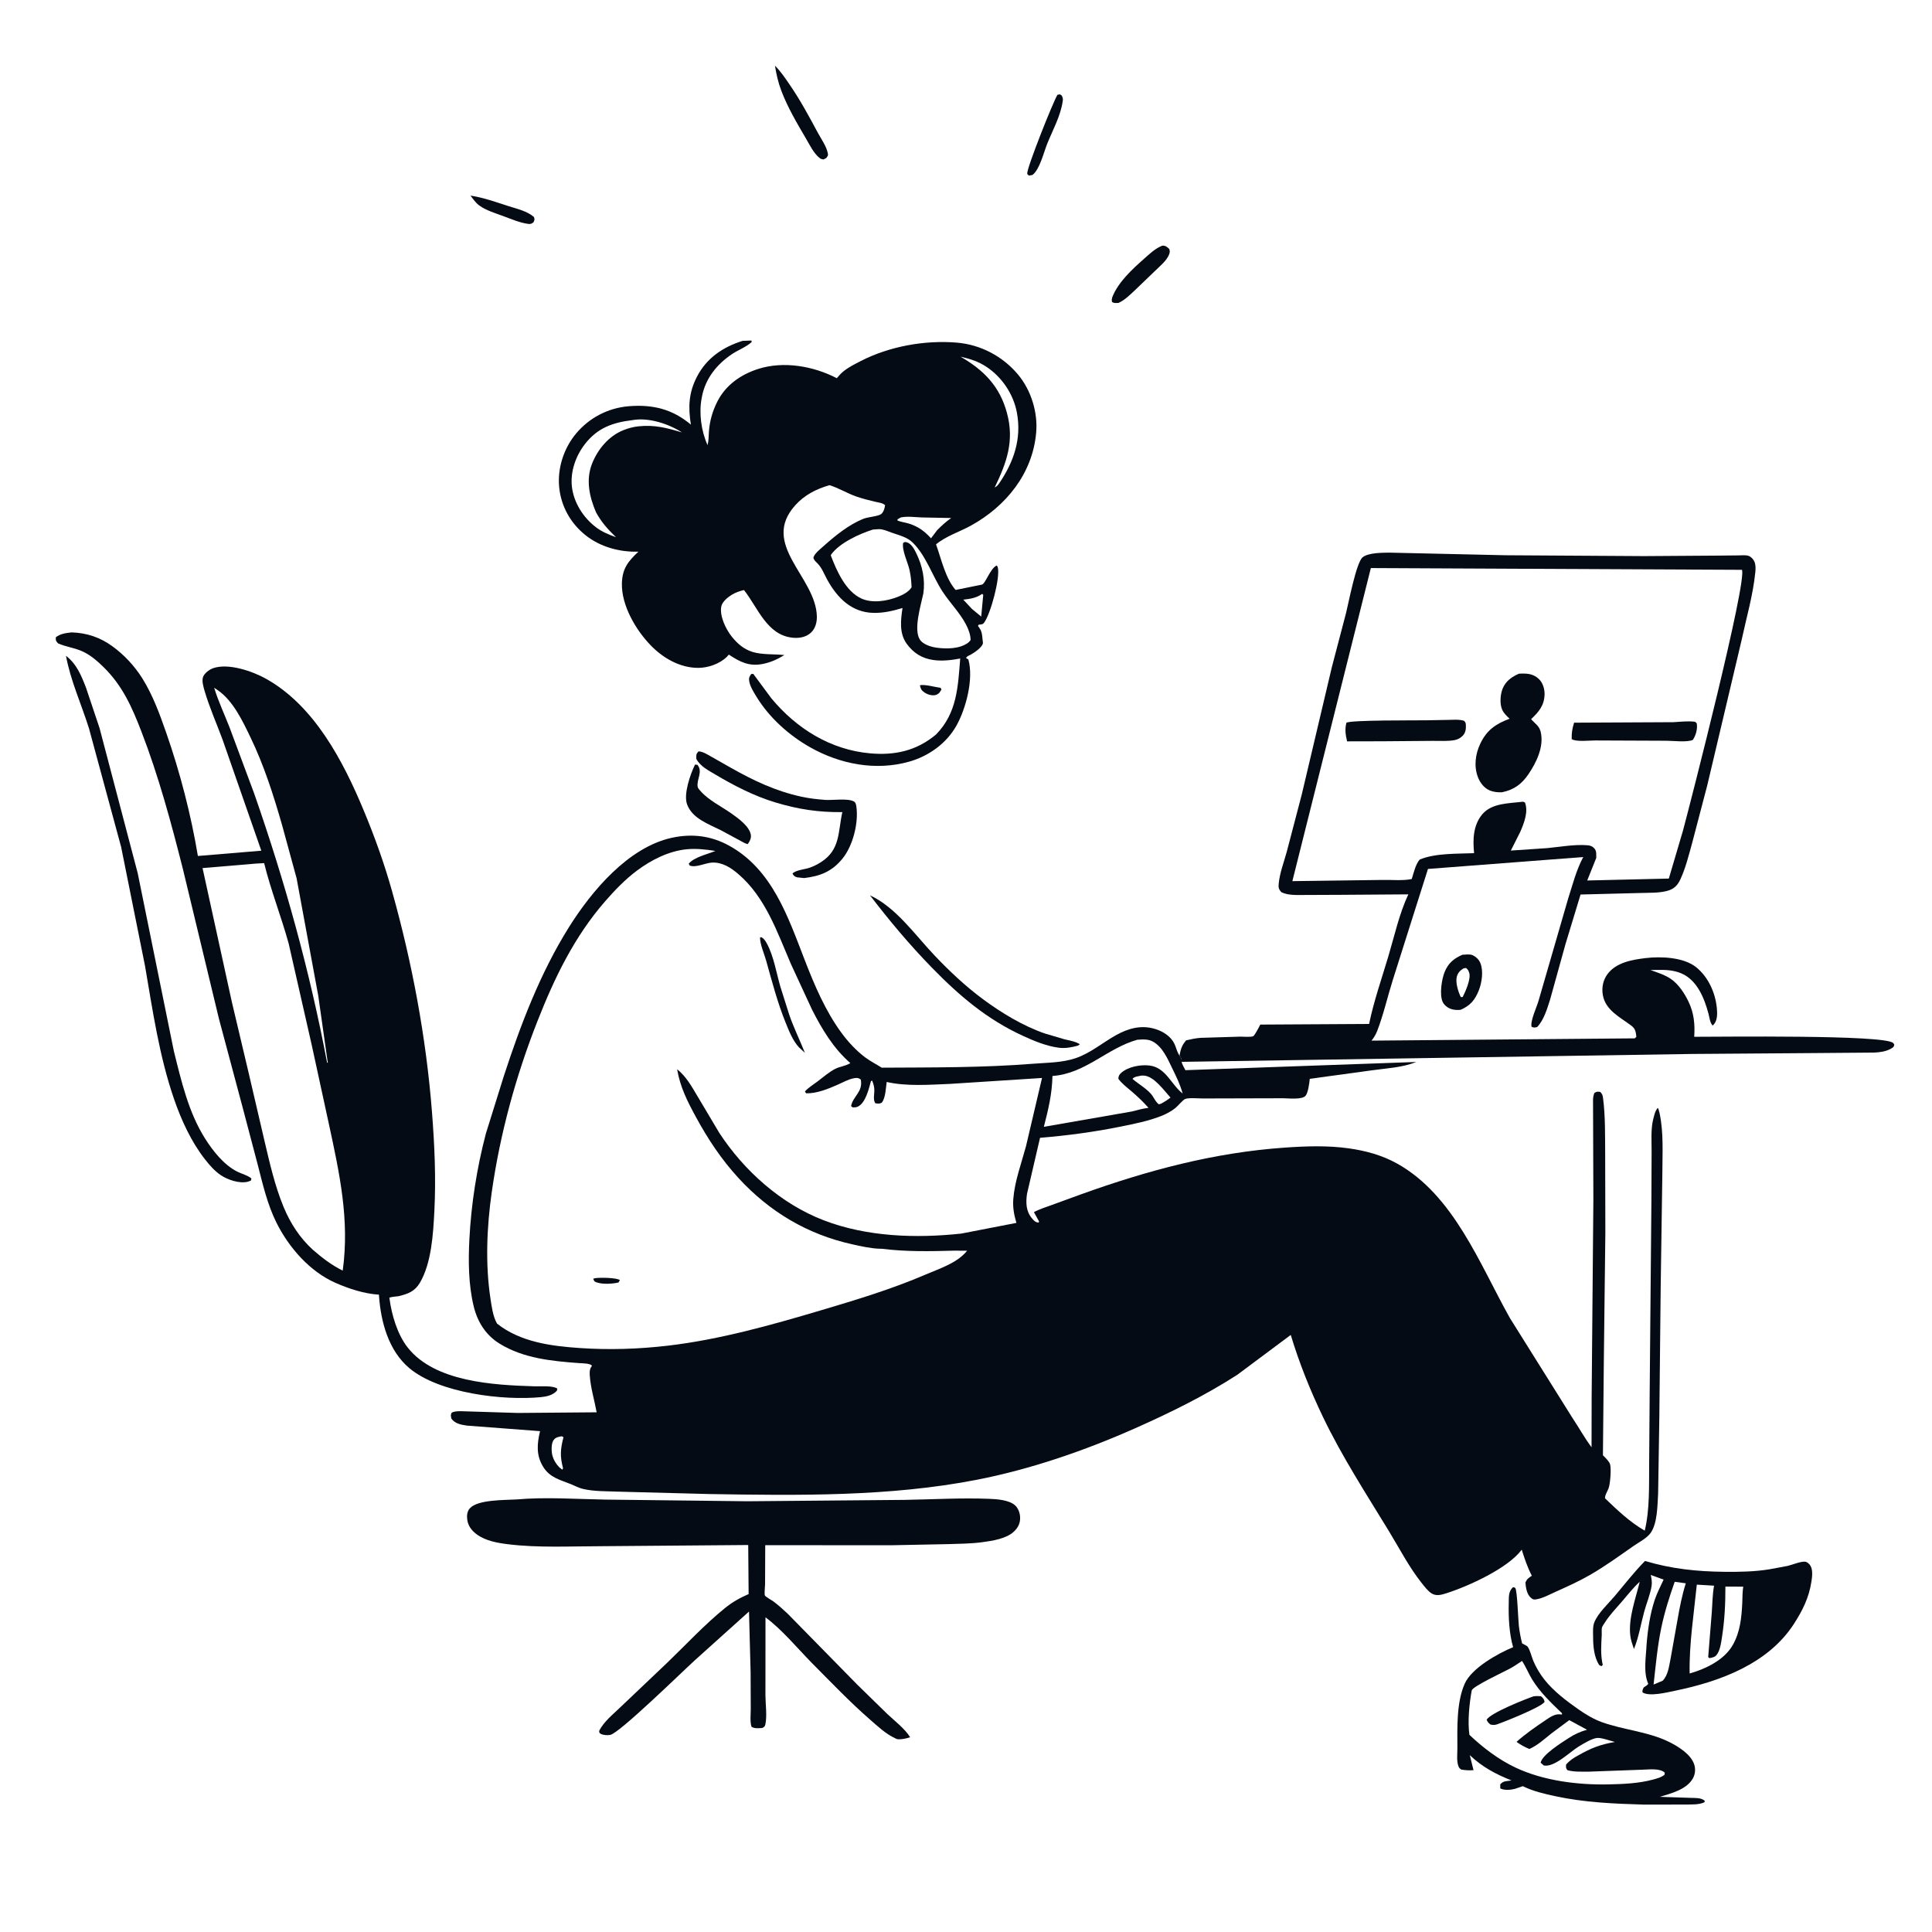 <svg width="192" height="192" viewBox="0 0 192 192" fill="none" xmlns="http://www.w3.org/2000/svg">
<rect x="0" y="0" width="192" height="192" fill="#808080" stroke="none"/>
<g clip-path="url(#clip0_275_30260)">
<path d="M177.975 81.702L178.17 81.664C178.505 81.979 178.636 82.44 178.809 82.856L179.831 85.372L180.834 87.679C181.049 88.176 181.217 88.831 181.616 89.202L181.734 89.133C181.588 88.423 181.687 87.846 181.67 87.139C181.658 86.694 181.591 86.241 181.536 85.8C181.895 85.322 182.008 84.76 182.328 84.314C182.469 84.116 182.539 84.137 182.765 84.106C182.91 84.197 183.053 84.275 183.133 84.436C183.295 84.76 183.289 85.254 183.327 85.612L183.592 87.941C183.619 88.254 183.592 88.615 183.748 88.889L184.397 89.014C184.588 89.368 184.398 89.913 184.413 90.327L184.586 92.645L184.539 98.455C184.523 99.419 184.6 100.472 184.471 101.421C184.429 101.723 184.336 102.119 184.093 102.327C183.748 102.621 182.9 102.706 182.484 102.576C182.146 102.47 182.154 101.774 182.11 101.458C181.857 99.63 181.676 97.794 181.307 95.983C180.934 94.153 180.387 92.385 179.73 90.638C178.919 90.413 177.683 90.613 176.807 90.589L177.314 92.507C177.927 94.715 178.505 96.914 178.911 99.172C179.103 100.243 179.312 101.331 179.34 102.421L179.155 102.564C178.884 102.549 178.75 102.609 178.583 102.362C178.348 102.013 178.296 101.45 178.208 101.038L177.531 97.698C177.052 95.452 176.285 93.293 175.755 91.068L175.562 90.052L175.492 89.625C175.486 89.588 175.506 89.533 175.474 89.514C175.458 89.504 175.131 89.514 175.086 89.514C174.43 89.514 173.431 89.662 172.934 89.202L172.968 89.014C173.646 88.726 174.667 88.837 175.405 88.825C174.885 87.354 174.228 85.748 173.969 84.213C174.267 83.98 174.533 83.76 174.89 83.622C175.824 83.964 177.116 87.918 177.705 88.969L178.751 88.958C177.852 86.953 177.316 84.556 177.154 82.369C177.322 82.089 177.707 81.89 177.975 81.702Z" fill="#050B14"/>
<path d="M182.536 89.766C182.781 89.725 182.667 89.703 182.877 89.832C183.422 92.372 183.489 95.222 183.524 97.829L183.411 97.735L182.152 90.235C182.253 89.98 182.319 89.941 182.536 89.766Z" fill="white"/>
<path d="M178.247 157.642L178.503 157.588L178.591 157.736C178.057 159.891 176.452 161.946 174.785 163.361L174.567 163.462C174.547 163.204 175.022 162.472 175.136 162.173C175.636 160.867 175.862 159.604 175.681 158.21C176.58 158.099 177.385 157.919 178.247 157.642Z" fill="white"/>
<path d="M0 0H192V192H0V0Z" fill="white"/>
<path d="M91.418 68.11C91.815 67.967 92.966 68.296 93.471 68.354L93.56 68.532L93.344 68.86C93.217 68.961 93.11 69.044 92.946 69.079C92.606 69.152 92.157 69.015 91.877 68.82C91.555 68.596 91.507 68.468 91.418 68.11Z" fill="#050B14"/>
<path d="M46.754 19.438C48.076 19.641 49.286 20.084 50.554 20.49C51.404 20.762 52.375 20.974 53.064 21.563C53.153 21.832 53.127 21.833 53.015 22.097C52.793 22.236 52.756 22.284 52.488 22.25C51.684 22.149 50.789 21.763 50.029 21.482C49.243 21.191 48.328 20.922 47.64 20.43C47.291 20.18 47.014 19.776 46.754 19.438Z" fill="#050B14"/>
<path d="M105.086 9.422L105.331 9.373L105.516 9.498C105.607 9.715 105.649 9.775 105.619 10.005C105.419 11.5 104.63 12.898 104.072 14.282C103.732 15.128 103.327 16.843 102.61 17.385L102.282 17.452C102.186 17.39 102.103 17.378 102.087 17.253C102.022 16.72 104.656 10.128 105.086 9.422Z" fill="#050B14"/>
<path d="M115.485 24.421L115.588 24.412C115.864 24.419 116.014 24.572 116.203 24.745C116.266 24.933 116.265 25.065 116.198 25.255C115.968 25.898 115.235 26.477 114.76 26.948L112.832 28.8C112.293 29.302 111.831 29.788 111.155 30.105C110.891 30.109 110.735 30.153 110.51 30.008C110.464 29.809 110.493 29.638 110.57 29.451C111.178 27.987 112.526 26.752 113.687 25.724C114.253 25.223 114.775 24.713 115.485 24.421Z" fill="#050B14"/>
<path d="M77.016 6.525C77.599 7.107 78.045 7.784 78.509 8.461C79.572 10.017 80.4 11.568 81.291 13.22C81.629 13.847 82.136 14.538 82.271 15.247C82.319 15.498 82.247 15.503 82.113 15.704L81.843 15.849C81.696 15.83 81.583 15.803 81.463 15.711C80.874 15.26 80.436 14.349 80.066 13.717C79.175 12.198 78.275 10.671 77.647 9.02C77.339 8.209 77.148 7.38 77.016 6.525Z" fill="#050B14"/>
<path d="M69.071 75.984L69.307 76.005C69.875 76.69 69.226 77.421 69.329 78.172C69.353 78.342 69.523 78.506 69.631 78.628C70.431 79.533 71.674 80.133 72.66 80.824C73.341 81.302 74.519 82.133 74.624 83.011C74.66 83.31 74.488 83.672 74.298 83.892L74.016 83.792L71.64 82.508C70.411 81.891 68.81 81.345 68.286 79.953C67.904 78.937 68.6 76.939 69.071 75.984Z" fill="#050B14"/>
<path d="M145.337 94.881C145.611 94.869 146.071 94.805 146.323 94.916C146.655 95.062 146.957 95.334 147.101 95.67C147.448 96.479 147.271 97.651 146.953 98.446C146.577 99.388 146.092 99.952 145.155 100.353C144.88 100.383 144.599 100.376 144.329 100.309C143.953 100.216 143.551 99.942 143.38 99.587C143.024 98.848 143.28 97.273 143.58 96.559C143.945 95.687 144.504 95.245 145.337 94.881Z" fill="#050B14"/>
<path d="M145.446 96.233L145.688 96.197C145.876 96.331 145.959 96.495 146.018 96.714C146.18 97.312 145.64 98.537 145.359 99.083L145.172 99.087C144.915 98.567 144.618 97.612 144.781 97.045C144.891 96.66 145.115 96.437 145.446 96.233Z" fill="white"/>
<path d="M86.457 88.975C89.053 90.178 90.943 92.922 92.878 94.956C94.383 96.538 95.954 98.019 97.711 99.317C99.531 100.663 101.671 101.957 103.818 102.702L105.787 103.284C106.298 103.412 106.871 103.487 107.317 103.778L107.11 103.92C106.499 104.082 105.875 104.204 105.241 104.124C104.005 103.967 102.789 103.46 101.664 102.944C98.079 101.302 95.327 98.952 92.6 96.155C90.383 93.88 88.386 91.495 86.457 88.975Z" fill="#050B14"/>
<path d="M69.413 74.672C69.845 74.679 70.317 74.991 70.686 75.196L72.655 76.313C74.924 77.593 77.077 78.615 79.645 79.175C80.419 79.344 81.235 79.438 82.025 79.494C82.747 79.544 84.3 79.302 84.878 79.663C85.044 79.767 85.078 79.972 85.105 80.156C85.336 81.779 84.766 84.034 83.741 85.308C82.7 86.603 81.521 87.073 79.911 87.261L79.217 87.188C78.983 87.124 78.857 87.026 78.759 86.812C79.051 86.477 79.972 86.393 80.389 86.256C80.807 86.119 81.213 85.919 81.583 85.682C83.53 84.437 83.268 82.687 83.711 80.706C81.363 80.738 79.325 80.427 77.072 79.75C74.985 79.122 72.979 78.098 71.11 76.984C70.401 76.561 69.603 76.171 69.2 75.422C69.2 75.036 69.145 74.967 69.413 74.672Z" fill="#050B14"/>
<path d="M6.559 65.176C7.615 65.983 8.073 67.123 8.543 68.328L9.891 72.349L13.686 86.776L17.278 104.457C18.019 107.434 18.736 110.568 20.405 113.188C21.181 114.406 22.247 115.756 23.56 116.427C24.027 116.665 24.577 116.78 24.985 117.113L24.932 117.329L24.622 117.44C23.787 117.646 22.63 117.246 21.952 116.794C21.34 116.387 20.817 115.783 20.366 115.207C19.004 113.467 18.024 111.328 17.305 109.248C15.828 104.973 15.174 100.439 14.413 95.998L12.037 84.166L8.844 72.391C8.104 70.02 6.999 67.612 6.559 65.176Z" fill="#050B14"/>
<path d="M163.482 155.127C166.109 155.915 168.638 156.176 171.369 156.204C172.863 156.22 174.366 156.194 175.844 155.955L177.655 155.618C178.109 155.51 178.972 155.147 179.405 155.201C179.619 155.228 179.819 155.436 179.926 155.614C180.157 155.997 180.1 156.639 180.034 157.062L180.009 157.218C179.772 158.784 179.118 160.086 178.263 161.404C175.69 165.366 170.899 167.112 166.48 168.021C165.687 168.185 163.909 168.636 163.23 168.187C163.217 167.945 163.242 167.906 163.358 167.689C163.534 167.584 163.668 167.498 163.804 167.343C163.296 166.214 163.576 164.711 163.631 163.483C163.742 162.012 163.986 160.335 164.464 158.938C164.693 158.271 165.031 157.619 165.328 156.98L164.053 156.519C164.126 156.874 164.192 157.231 164.137 157.593C164.007 158.436 163.629 159.33 163.402 160.158C163.06 161.408 162.87 162.673 162.378 163.879C162.233 163.441 162.063 162.977 162.013 162.515C161.824 160.779 162.546 158.879 162.954 157.197C162.318 157.767 161.759 158.496 161.2 159.143C160.611 159.825 159.955 160.501 159.477 161.267C159.396 161.397 159.256 161.584 159.205 161.725C159.148 161.883 159.189 162.276 159.18 162.456C159.127 163.496 159.047 164.439 159.28 165.468L159.139 165.586L158.916 165.464C158.411 164.646 158.324 163.628 158.321 162.689C158.32 162.221 158.267 161.668 158.441 161.23C158.806 160.309 159.816 159.388 160.458 158.629C161.449 157.458 162.402 156.216 163.482 155.127Z" fill="#050B14"/>
<path d="M166.43 157.197L167.531 157.347C167.163 158.519 166.926 159.727 166.716 160.936L166.01 164.896C165.856 165.631 165.776 166.467 165.236 167.027L164.332 167.408C164.545 165.513 164.714 163.587 165.107 161.719C165.433 160.162 165.905 158.694 166.43 157.197Z" fill="white"/>
<path d="M168.627 157.48L170.343 157.583C170.175 158.475 170.183 159.388 170.111 160.289L169.759 164.673L169.875 164.784C170.109 164.741 170.378 164.702 170.548 164.518C170.939 164.094 171.042 163.254 171.129 162.694C171.393 161.003 171.473 159.384 171.468 157.673L173.242 157.681C173.156 158.204 173.168 158.774 173.144 159.306C173.073 160.764 172.94 162.157 172.216 163.454C171.373 164.965 169.513 165.854 167.915 166.307C167.856 163.407 168.337 160.367 168.627 157.48Z" fill="white"/>
<path d="M150.356 157.734L150.455 157.744C150.505 157.764 150.563 157.784 150.594 157.828C150.785 158.103 150.879 161.055 150.942 161.578C151.011 162.163 151.121 162.752 151.267 163.322C151.387 163.393 151.737 163.545 151.811 163.64C152.049 163.949 152.217 164.673 152.377 165.054C152.657 165.718 153.042 166.361 153.489 166.927C154.404 168.083 155.709 169.064 156.907 169.903C157.614 170.398 158.397 170.861 159.211 171.153C161.371 171.927 163.752 172.076 165.832 173.092C166.749 173.54 168.042 174.327 168.372 175.359C168.513 175.798 168.472 176.304 168.25 176.711C167.637 177.837 166.094 178.218 164.961 178.567L168.027 178.67C168.483 178.686 169.068 178.643 169.424 178.969L169.381 179.109C168.858 179.369 168.039 179.322 167.462 179.333L163.41 179.341C160.422 179.252 157.482 179.135 154.549 178.501C153.513 178.277 152.421 178.024 151.461 177.568L151.338 177.508L150.542 177.778C150.131 177.885 149.465 177.938 149.093 177.727L149.092 177.328C149.4 176.962 149.755 177.013 150.216 176.943C148.638 176.308 147.307 175.609 146.064 174.424L146.438 175.917C146.012 175.954 145.642 175.925 145.221 175.859C145.055 175.73 145.019 175.731 144.937 175.52C144.742 175.014 144.834 174.281 144.833 173.736C144.828 171.723 144.733 169.213 145.555 167.336C146.24 165.773 148.863 164.316 150.37 163.696C149.979 162.313 149.902 160.735 149.938 159.304C149.953 158.704 149.894 158.171 150.356 157.734Z" fill="#050B14"/>
<path d="M151.255 165.061C151.639 165.635 151.894 166.301 152.257 166.893C153.052 168.192 154.144 169.217 155.232 170.264L155.219 170.39L154.974 170.365C154.465 170.339 154.002 170.677 153.596 170.949C152.612 171.608 151.595 172.313 150.711 173.103C151.126 173.412 151.514 173.611 151.986 173.812C152.817 173.45 153.491 172.808 154.197 172.252L155.951 170.946L157.717 171.901C157.051 172.083 156.459 172.358 155.882 172.734C155.208 173.174 153.275 174.367 153.106 175.172L153.417 175.453C154.488 175.659 156.003 174.103 156.912 173.553C157.361 173.281 158.203 172.763 158.727 172.715C159.163 172.676 160.042 173.007 160.488 173.116C159.051 173.36 158.143 173.711 156.88 174.428C156.397 174.684 155.999 174.945 155.636 175.359C155.627 175.649 155.592 175.692 155.766 175.918C156.443 176.111 157.236 176.06 157.936 176.064L163.271 175.868C163.919 175.852 164.967 175.711 165.442 176.165L165.422 176.367C165.089 176.645 164.662 176.748 164.25 176.859C162.847 177.236 161.308 177.3 159.861 177.331C156.799 177.397 153.381 176.971 150.596 175.653C148.928 174.864 147.361 173.675 146.028 172.404C145.839 171.091 146.019 169.304 146.258 167.997C146.33 167.602 149.473 166.136 150.024 165.838C150.452 165.606 150.854 165.336 151.255 165.061Z" fill="white"/>
<path d="M152.4 168.58C152.662 168.542 152.879 168.549 153.14 168.569C153.357 168.759 153.43 168.834 153.504 169.125C153.214 169.644 149.421 171.146 148.726 171.38C148.493 171.443 148.36 171.431 148.125 171.383C147.925 171.228 147.838 171.142 147.742 170.907C148.113 170.226 151.645 168.838 152.4 168.58Z" fill="#050B14"/>
<path d="M51.322 149.014C54.219 148.758 57.233 148.978 60.14 149.028L74.274 149.194L89.902 149.057C92.699 149.009 95.517 148.841 98.314 148.952C99.089 148.982 100.257 149.061 100.863 149.587C101.196 149.876 101.366 150.374 101.378 150.804C101.395 151.374 101.178 151.811 100.767 152.202C100.011 152.921 98.617 153.127 97.609 153.263C96.487 153.414 95.346 153.416 94.216 153.454L88.613 153.565L76.048 153.559L76.032 157.439C76.03 157.624 75.947 158.425 76.014 158.557C76.081 158.689 76.693 159.026 76.835 159.131C77.345 159.506 77.817 159.935 78.279 160.369L85.191 167.414L88.161 170.316C88.906 171.022 89.908 171.776 90.449 172.643C90.152 172.761 89.411 172.916 89.106 172.818L88.956 172.744C88.026 172.315 87.246 171.574 86.478 170.905C84.438 169.129 82.561 167.151 80.653 165.235C79.202 163.753 77.729 161.963 76.074 160.728L76.068 168.478C76.074 169.347 76.243 170.54 76.061 171.366C76.008 171.606 75.948 171.611 75.75 171.727C75.376 171.744 75.022 171.803 74.686 171.608C74.518 171.113 74.61 170.364 74.609 169.836L74.596 166.223L74.435 160.153L69.047 165C67.774 166.157 61.597 172.204 60.654 172.411C60.382 172.47 59.923 172.44 59.68 172.293C59.536 172.205 59.57 172.183 59.54 172.03C59.968 171.114 60.985 170.315 61.711 169.607L66.285 165.261C68.182 163.44 70.004 161.464 72.047 159.808C72.769 159.223 73.544 158.782 74.397 158.418L74.357 153.542L59.67 153.661C56.665 153.665 53.494 153.833 50.51 153.468C49.436 153.336 48.26 153.134 47.368 152.475C46.871 152.107 46.512 151.635 46.433 151.014C46.383 150.615 46.417 150.198 46.7 149.887C47.491 149.018 50.148 149.085 51.322 149.014Z" fill="#050B14"/>
<path d="M73.795 33.875L74.673 33.84L74.708 33.985C74.157 34.491 73.388 34.763 72.763 35.179C71.258 36.181 70.111 37.598 69.763 39.401L69.733 39.563C69.442 41.055 69.693 42.858 70.316 44.237C70.433 43.809 70.418 43.33 70.451 42.888C70.531 41.824 70.803 40.871 71.283 39.918C72.118 38.26 73.625 37.213 75.363 36.66C77.889 35.857 80.849 36.385 83.161 37.585C83.353 37.361 83.55 37.132 83.776 36.942C84.296 36.505 84.947 36.185 85.548 35.877C88.387 34.42 91.892 33.787 95.071 34.048C97.449 34.244 99.644 35.399 101.173 37.226C102.474 38.783 103.15 40.981 102.973 43C102.618 47.06 99.981 50.312 96.481 52.239C95.361 52.856 94.001 53.277 93.023 54.099C93.546 55.551 93.946 57.459 94.966 58.628L97.565 58.101C97.919 58.066 98.41 56.459 99.058 56.196C99.112 56.27 99.136 56.29 99.161 56.391C99.416 57.408 98.44 61.047 97.79 61.895C97.648 62.08 97.487 62.047 97.266 62.08L97.189 62.204C97.293 62.339 97.384 62.468 97.46 62.622C97.588 62.882 97.615 63.218 97.64 63.503C97.648 63.598 97.699 63.874 97.674 63.962C97.561 64.368 96.823 64.865 96.466 65.061C96.298 65.154 96.075 65.212 96.005 65.391L96.235 65.54C96.775 67.455 96.005 70.404 95.053 72.107C94.058 73.887 92.288 75.148 90.341 75.695C87.02 76.629 83.497 75.947 80.528 74.275C78.421 73.089 76.463 71.333 75.192 69.265C74.921 68.822 74.581 68.286 74.471 67.775C74.39 67.399 74.458 67.284 74.648 66.985L74.86 66.969L76.657 69.398C79.149 72.397 82.517 74.51 86.456 74.865C88.938 75.088 91.083 74.614 93.023 72.993C95.112 70.856 95.201 68.267 95.424 65.442C94.567 65.604 93.652 65.715 92.78 65.595C91.632 65.438 90.778 64.905 90.103 63.971C89.352 62.933 89.511 61.611 89.691 60.423C88.744 60.709 87.808 60.929 86.81 60.908C84.634 60.865 83.204 59.413 82.212 57.615C81.906 57.059 81.689 56.441 81.238 55.985C81.129 55.875 81.01 55.773 80.927 55.641C80.865 55.543 80.811 55.478 80.853 55.36C80.987 54.98 81.477 54.602 81.772 54.337C82.948 53.279 84.332 52.143 85.817 51.552C86.252 51.379 87.251 51.314 87.554 51.096C87.81 50.911 87.922 50.496 87.958 50.204C87.718 49.98 87.359 49.952 87.048 49.88C86.383 49.726 85.719 49.559 85.075 49.334C84.175 49.019 83.334 48.49 82.431 48.216C81.13 48.593 79.96 49.184 79.041 50.202C75.507 54.119 81.081 57.31 81.179 61.253C81.193 61.834 81.034 62.458 80.597 62.867C80.107 63.324 79.44 63.437 78.798 63.378C76.206 63.14 75.298 60.343 73.934 58.639C73.501 58.741 73.105 58.877 72.721 59.11C72.323 59.352 71.757 59.813 71.674 60.303C71.516 61.244 72.125 62.506 72.702 63.24C73.259 63.949 73.918 64.522 74.796 64.792C75.738 65.081 76.957 64.989 77.95 65.099C77.259 65.518 76.635 65.811 75.84 65.975C74.459 66.259 73.559 65.794 72.429 65.053L72.234 65.276C71.511 65.977 70.368 66.375 69.376 66.373C67.567 66.368 65.907 65.41 64.675 64.142C63.189 62.613 61.75 60.167 61.804 57.977C61.84 56.506 62.416 55.788 63.445 54.824C61.577 54.879 59.657 54.361 58.182 53.183C56.7 51.999 55.757 50.313 55.571 48.422C55.383 46.518 56.039 44.52 57.27 43.061C58.585 41.503 60.449 40.536 62.485 40.37C64.853 40.177 66.829 40.653 68.659 42.2C68.382 40.459 68.438 39.028 69.264 37.434C70.225 35.579 71.847 34.485 73.795 33.875Z" fill="#050B14"/>
<path d="M97.607 59.016L97.713 59.121L97.511 61.274L96.591 60.516L95.731 59.594C96.377 59.518 96.962 59.443 97.516 59.078L97.607 59.016Z" fill="white"/>
<path d="M89.517 51.423C90.172 51.285 90.915 51.397 91.582 51.422L94.531 51.481C94.011 51.84 93.58 52.239 93.134 52.686L92.523 53.496C91.882 52.792 91.244 52.318 90.327 52.035C89.955 51.92 89.569 51.876 89.202 51.737L89.191 51.611L89.517 51.423Z" fill="white"/>
<path d="M95.457 35.445C96.422 35.666 97.244 35.925 98.073 36.483C99.599 37.509 100.727 39.201 101.061 41.019C101.538 43.62 100.749 45.89 99.306 48.023C99.16 48.209 99.072 48.342 98.852 48.444C100.058 45.947 100.821 43.804 100.067 41.03C99.347 38.38 97.777 36.79 95.457 35.445Z" fill="white"/>
<path d="M62.842 41.753C64.451 41.458 66.444 42.119 67.777 42.974C66.26 42.523 65.081 42.203 63.469 42.365C62.935 42.419 62.42 42.559 61.922 42.761C60.494 43.341 59.419 44.636 58.853 46.039C58.197 47.665 58.567 49.36 59.232 50.912C59.777 51.914 60.404 52.596 61.215 53.387C60.502 53.131 59.833 52.857 59.222 52.394C57.973 51.446 57.023 49.959 56.838 48.389C56.66 46.875 57.216 45.3 58.143 44.114C59.387 42.522 60.893 41.988 62.842 41.753Z" fill="white"/>
<path d="M86.756 52.625L87.347 52.586C87.772 52.583 88.207 52.789 88.604 52.931C89.334 53.19 90.156 53.374 90.72 53.935C92.043 55.248 92.659 57.243 93.672 58.794C94.391 59.897 95.377 60.879 95.99 62.043C96.238 62.515 96.455 63.074 96.456 63.611C96.372 63.713 96.293 63.815 96.184 63.892C95.356 64.488 94.086 64.499 93.113 64.371C92.561 64.298 91.758 64.068 91.427 63.578C90.749 62.576 91.527 60.113 91.762 58.974C91.96 57.586 91.668 56.232 91.055 54.975C90.856 54.565 90.571 54.02 90.1 53.889C89.909 53.835 89.914 53.873 89.751 53.955C89.62 54.697 90.201 55.84 90.376 56.6C90.513 57.192 90.568 57.761 90.591 58.367C90.303 58.828 89.721 59.118 89.227 59.313C88.144 59.74 86.677 59.977 85.59 59.474C84.027 58.751 83.134 56.697 82.562 55.191L82.617 55.082C83.49 53.92 85.41 53.053 86.756 52.625Z" fill="white"/>
<path d="M7.118 62.846C8.626 62.897 9.929 63.329 11.153 64.214C12.326 65.063 13.364 66.172 14.134 67.399C15.189 69.08 15.877 70.981 16.528 72.846C17.895 76.761 18.983 80.972 19.666 85.066L25.969 84.541L22.118 73.502C21.521 71.887 20.812 70.303 20.329 68.648C20.216 68.262 20.036 67.664 20.18 67.273C20.319 66.893 20.823 66.526 21.191 66.4C22.71 65.88 25.098 66.706 26.433 67.452C31.244 70.141 34.108 75.643 36.148 80.545C37.235 83.157 38.186 85.803 38.952 88.528C40.952 95.647 42.346 103.08 42.925 110.453C43.186 113.774 43.336 117.06 43.165 120.392C43.051 122.61 42.882 125.519 41.73 127.477C41.215 128.353 40.539 128.585 39.608 128.815C39.301 128.849 38.993 128.871 38.695 128.955L38.709 129.064C38.931 130.695 39.492 132.625 40.533 133.937C43.235 137.342 49.059 137.644 53.072 137.769C53.646 137.787 54.967 137.675 55.388 138.002L55.342 138.209C54.941 138.651 54.347 138.788 53.766 138.845C50.014 139.212 43.645 138.459 40.673 135.96C38.617 134.229 37.849 131.383 37.666 128.789L37.658 128.661C36.212 128.577 34.673 128.074 33.353 127.495C30.783 126.366 28.705 123.981 27.471 121.502C26.569 119.69 26.11 117.681 25.608 115.73L24.13 110.12L21.757 101.239L18.195 86.439C17.024 81.805 15.77 77.144 14.045 72.68C13.11 70.259 12.165 68.127 10.283 66.288C9.679 65.699 9.022 65.126 8.253 64.761C7.456 64.382 6.57 64.293 5.766 63.938C5.54 63.665 5.533 63.682 5.548 63.33C6.014 62.967 6.552 62.912 7.118 62.846Z" fill="#050B14"/>
<path d="M21.281 68.348L21.683 68.62C23.183 69.677 24.112 71.659 24.887 73.265C26.24 76.072 27.169 78.989 28.027 81.973L29.474 87.274L31.631 98.974L32.548 105.432L32.582 105.611L32.506 105.606C30.782 96.484 28.325 87.638 25.266 78.875L22.799 72.251C22.287 70.95 21.695 69.685 21.281 68.348Z" fill="white"/>
<path d="M25.457 85.82L26.249 85.777C26.913 88.469 27.95 91.091 28.688 93.77L30.974 103.83L32.682 111.693C33.743 116.602 34.755 121.225 34.059 126.273C32.943 125.722 32.019 125.006 31.082 124.194C29.795 123.024 28.84 121.543 28.18 119.94C27.306 117.82 26.803 115.578 26.278 113.352L24.699 106.575L23.047 99.598L20.129 86.269L25.457 85.82Z" fill="white"/>
<path d="M117.219 104.913C117.279 104.58 117.343 104.257 117.493 103.949C117.592 103.747 117.732 103.567 117.87 103.39C118.348 103.277 118.818 103.175 119.309 103.14L123.265 103.02C123.507 103.018 124.37 103.092 124.557 102.966C124.677 102.885 124.944 102.382 125.031 102.234L125.245 101.822L136.059 101.76C136.527 99.494 137.308 97.266 137.969 95.05C138.571 93.028 139.061 90.788 139.958 88.88L133.264 88.927L129.67 88.942C128.912 88.939 128.024 89.005 127.331 88.661C127.076 88.359 127.037 88.209 127.076 87.815C127.18 86.747 127.591 85.687 127.875 84.656L129.367 78.959L132.361 66.286L133.765 60.937C134.011 59.966 134.78 55.899 135.413 55.386C135.995 54.914 137.362 54.933 138.079 54.92L149.588 55.18L163.394 55.265L170.889 55.214L172.763 55.194C173.061 55.192 173.485 55.146 173.764 55.239C174.009 55.32 174.236 55.562 174.343 55.797C174.491 56.125 174.477 56.511 174.442 56.86C174.218 59.13 173.544 61.439 173.064 63.673L169.665 78.05L168.157 83.806C167.824 84.998 167.515 86.264 166.995 87.387C166.757 87.898 166.451 88.264 165.908 88.464C165.054 88.778 163.838 88.711 162.926 88.747L157.075 88.896L155.576 93.827L154.043 99.348C153.753 100.259 153.43 101.361 152.764 102.066C152.486 102.127 152.46 102.148 152.202 102.035C152.074 101.419 152.727 100.077 152.903 99.44L155.836 89.319C156.292 87.905 156.638 86.491 157.341 85.172L141.91 86.355L138.429 97.344C137.894 99.032 137.503 100.793 136.867 102.446C136.727 102.809 136.542 103.113 136.303 103.417L162.468 103.19L162.621 103.031C162.557 102.524 162.531 102.239 162.111 101.922C161.011 101.093 159.53 100.388 159.283 98.86C159.165 98.127 159.309 97.4 159.755 96.801C160.614 95.649 162.183 95.378 163.527 95.215C165.054 95.03 167.323 95.121 168.568 96.125C169.766 97.091 170.471 98.659 170.617 100.172C170.668 100.706 170.695 101.41 170.297 101.827L170.202 101.917C169.932 101.654 169.884 101.098 169.783 100.725C169.369 99.184 168.649 97.374 167.061 96.721C166.308 96.412 165.564 96.377 164.766 96.387L164.015 96.401C164.682 96.637 165.446 96.873 166.035 97.274C166.819 97.81 167.406 98.713 167.81 99.559C168.355 100.703 168.448 101.788 168.37 103.035C170.991 103.04 187.161 102.818 188.124 103.64C188.198 103.704 188.214 103.749 188.255 103.828C188.19 104.081 188.145 104.084 187.917 104.216C187.427 104.499 186.805 104.583 186.247 104.605L179.734 104.657L168.159 104.741L117.439 105.525C117.421 105.204 117.409 105.172 117.219 104.913Z" fill="#050B14"/>
<path d="M136.234 56.453L173.113 56.628C173.638 57.787 168.015 79.713 167.249 82.558L165.846 87.311L157.736 87.502L158.635 85.257L158.633 84.885C158.623 84.613 158.582 84.429 158.373 84.241C158.193 84.078 158.007 84.022 157.77 84.002C156.502 83.893 155.045 84.162 153.771 84.284L150.145 84.528L151.077 82.681C151.451 81.823 151.91 80.661 151.546 79.746L151.359 79.671C149.983 79.849 148.254 79.786 147.298 80.935C146.391 82.025 146.36 83.454 146.493 84.787C144.814 84.856 142.659 84.773 141.105 85.414C140.692 85.824 140.474 86.809 140.298 87.356C139.434 87.545 138.289 87.425 137.393 87.447L128.434 87.567L136.234 56.453Z" fill="white"/>
<path d="M166.29 71.77C166.987 71.73 167.73 71.64 168.422 71.724C168.541 71.806 168.612 71.806 168.632 71.961C168.701 72.485 168.523 73.093 168.235 73.527C167.677 73.792 166.279 73.617 165.623 73.615L158.549 73.586C157.983 73.583 156.623 73.744 156.195 73.452C156.173 72.847 156.25 72.396 156.431 71.819L166.29 71.77Z" fill="#050B14"/>
<path d="M141.736 71.582L143.923 71.542C144.448 71.535 144.995 71.476 145.501 71.632C145.651 71.814 145.663 71.829 145.677 72.068C145.698 72.446 145.641 72.832 145.367 73.115C145.165 73.323 144.885 73.483 144.601 73.542C143.922 73.685 143.096 73.616 142.393 73.627L137.415 73.667L133.872 73.675C133.717 73.017 133.638 72.491 133.802 71.827C134.221 71.545 140.641 71.601 141.736 71.582Z" fill="#050B14"/>
<path d="M150.955 66.95C151.704 66.915 152.329 66.921 152.919 67.466C153.318 67.835 153.509 68.46 153.498 68.993C153.475 70.108 152.924 70.749 152.161 71.467C152.551 71.925 152.974 72.123 153.118 72.755C153.448 74.207 152.693 75.763 151.897 76.936C151.223 77.928 150.458 78.489 149.273 78.733C148.893 78.757 148.45 78.712 148.094 78.573C147.518 78.349 147.102 77.816 146.882 77.254C146.46 76.175 146.615 74.956 147.099 73.927C147.743 72.555 148.653 71.933 150.02 71.427C149.726 71.144 149.426 70.871 149.267 70.486C149.026 69.904 149.102 68.968 149.344 68.399C149.654 67.672 150.256 67.251 150.955 66.95Z" fill="#050B14"/>
<path d="M117.441 105.523C117.418 105.681 117.722 106.185 117.804 106.353L140.763 105.537C139.312 106.112 137.801 106.155 136.275 106.376L130.164 107.212C130.122 107.628 130.007 108.571 129.753 108.889C129.421 109.305 128.062 109.15 127.527 109.143L119.573 109.164C119.134 109.171 118.195 109.071 117.8 109.208C117.566 109.288 117.062 109.911 116.816 110.108C116.391 110.448 115.871 110.726 115.364 110.922C114.1 111.412 112.743 111.682 111.419 111.951C108.741 112.496 106.078 112.849 103.357 113.075L102.062 118.647C101.938 119.513 101.955 120.367 102.555 121.076C102.765 121.324 102.899 121.477 103.219 121.498L103.26 121.387L102.75 120.461C103.308 120.154 103.919 119.977 104.513 119.755L107.416 118.696C114.065 116.306 120.65 114.535 127.721 114.045C129.805 113.901 131.959 113.828 134.034 114.121C135.717 114.358 137.354 114.801 138.846 115.634C144.484 118.78 147.052 125.644 150.058 130.996L156.268 140.912C156.914 141.87 157.47 142.904 158.166 143.826L158.176 138.849L158.347 119.269L158.314 109.273C158.324 109.021 158.357 108.839 158.454 108.608C158.717 108.472 158.738 108.474 159.033 108.514C159.245 108.743 159.27 108.837 159.311 109.15C159.542 110.909 159.504 112.812 159.52 114.586L159.538 122.505L159.387 135.28L159.297 144.627C159.514 144.83 159.936 145.247 160.011 145.528C160.135 145.988 160.026 147.437 159.865 147.889C159.76 148.185 159.476 148.604 159.505 148.901C160.747 150.091 161.955 151.249 163.452 152.115C163.958 150.023 163.871 147.645 163.891 145.502L163.943 138.407L164.114 119.38L164.135 114.454C164.14 113.42 164.043 112.232 164.294 111.226L164.341 111.045C164.43 110.694 164.497 110.422 164.715 110.129L164.8 110.155L164.926 110.623C165.347 112.562 165.204 114.712 165.202 116.687L165.037 127.945L164.903 140.796L164.782 148.452C164.709 149.591 164.725 151.363 164.042 152.336C163.672 152.864 162.854 153.278 162.326 153.646C160.914 154.633 159.515 155.647 158.022 156.511C156.915 157.15 155.767 157.664 154.603 158.188C153.998 158.46 153.296 158.849 152.642 158.945C152.402 158.98 152.34 158.951 152.151 158.796C151.731 158.452 151.633 157.771 151.594 157.264C151.762 156.89 151.905 156.828 152.231 156.593C151.795 155.755 151.511 154.905 151.228 154.005C149.861 155.852 145.941 157.635 143.734 158.338C143.251 158.492 142.749 158.64 142.286 158.36C141.909 158.133 141.533 157.632 141.259 157.286C140.005 155.7 139.052 153.84 138 152.116C135.74 148.411 133.353 144.732 131.475 140.815C130.209 138.174 129.12 135.471 128.274 132.664L122.968 136.621C119.754 138.689 116.307 140.389 112.818 141.937C107.818 144.155 102.454 146.009 97.082 147.057C88.431 148.746 79.259 148.623 70.475 148.476L61.524 148.241C60.354 148.188 59.041 148.236 57.907 147.961C57.505 147.864 57.164 147.668 56.785 147.514C55.689 147.068 54.648 146.861 53.978 145.768C53.268 144.611 53.37 143.488 53.668 142.226L46.396 141.675C45.805 141.585 45.232 141.488 44.86 140.986C44.814 140.721 44.76 140.633 44.887 140.389C45.202 140.238 45.47 140.247 45.813 140.243L51.446 140.418L59.294 140.353C59.076 139.151 58.687 137.897 58.611 136.686C58.594 136.409 58.584 136.114 58.737 135.871L58.828 135.738C58.711 135.477 57.84 135.485 57.547 135.464C54.842 135.266 52.039 134.996 49.667 133.543C48.269 132.687 47.441 131.357 47.067 129.788C46.557 127.652 46.535 125.371 46.645 123.186C46.822 119.673 47.39 116.064 48.284 112.66L50.065 106.954C51.733 101.842 53.682 96.701 56.551 92.127C58.803 88.538 62.436 84.21 66.751 83.261C68.754 82.821 70.655 83.049 72.449 84.035C76.755 86.403 78.319 91.14 79.984 95.436C80.942 97.91 82.034 100.478 83.612 102.625C84.284 103.541 85.099 104.428 86.014 105.105C86.516 105.475 87.097 105.771 87.626 106.105C92.663 106.076 97.66 106.112 102.688 105.712C104.088 105.601 105.56 105.615 106.902 105.158C108.371 104.658 109.552 103.631 110.891 102.883C112.125 102.193 113.42 101.83 114.818 102.264C115.586 102.502 116.356 102.987 116.713 103.733C116.876 104.071 116.945 104.444 117.135 104.771L117.22 104.912C117.41 105.171 117.422 105.203 117.441 105.523Z" fill="#050B14"/>
<path d="M55.826 142.734L55.998 142.828C55.689 144.023 55.638 144.711 55.957 145.922L55.876 146.054L55.589 145.828C55.267 145.498 55.031 145.122 54.904 144.676C54.793 144.283 54.766 143.502 54.989 143.154C55.201 142.826 55.477 142.803 55.826 142.734Z" fill="white"/>
<path d="M87.637 124.102C87.721 124.042 87.796 123.963 87.891 123.921C88.128 123.817 89.048 123.922 89.342 123.923L93.097 123.973C93.827 123.984 94.61 123.937 95.329 124.063L95.408 124.078C95.291 124.243 95.011 124.225 94.816 124.288C92.429 124.358 90.011 124.4 87.637 124.102Z" fill="#050B14"/>
<path d="M113.441 106.891L113.672 106.891C114.689 106.952 115.669 108.364 116.321 109.076C116.012 109.32 115.708 109.512 115.359 109.695L115.154 109.742C114.892 109.531 114.729 109.22 114.551 108.938C114.141 108.289 113.143 107.74 112.547 107.219C112.7 106.985 113.162 106.955 113.441 106.891Z" fill="white"/>
<path d="M113.028 103.329C113.554 103.292 114.101 103.248 114.579 103.516C115.553 104.061 116.032 105.219 116.499 106.177C116.908 107.017 117.284 107.767 117.53 108.675C116.389 107.788 115.87 106.093 114.242 105.89C113.355 105.78 112.101 106.007 111.421 106.622C111.217 106.807 111.158 106.936 111.139 107.203C111.483 107.69 111.994 108.062 112.445 108.45C113.052 108.972 113.609 109.494 114.137 110.096C113.571 110.163 113.02 110.322 112.468 110.461L103.738 111.982C104.183 110.233 104.549 108.754 104.593 106.929C107.863 106.707 110.023 104.162 113.028 103.329Z" fill="white"/>
<path d="M94.817 124.288L96.114 124.296C95.122 125.519 93.43 126.044 92.016 126.651C88.611 128.113 85.136 129.163 81.592 130.215C76.647 131.684 71.519 133.128 66.385 133.73C63.491 134.069 60.535 134.166 57.628 133.967C54.767 133.771 51.725 133.379 49.399 131.544C48.988 130.836 48.867 129.868 48.743 129.063C48.217 125.613 48.38 121.901 48.873 118.449C49.701 112.645 51.261 106.949 53.406 101.494C55.105 97.173 57.071 93.087 60.149 89.557C61.111 88.454 62.15 87.373 63.329 86.499C64.734 85.456 66.452 84.581 68.218 84.402C69.188 84.304 70.141 84.418 71.099 84.564C70.317 84.895 68.988 85.174 68.447 85.828L68.542 86.015C69.16 86.263 70.098 85.75 70.772 85.722C71.782 85.679 72.623 86.222 73.359 86.851C76.074 89.174 77.221 92.602 78.593 95.785L80.692 100.322C81.687 102.285 82.83 104.19 84.504 105.648C84.095 105.927 83.475 105.981 83.019 106.213C82.397 106.529 81.808 107.048 81.249 107.47C80.826 107.789 80.348 108.074 79.993 108.469L80.109 108.651C81.162 108.683 82.32 108.209 83.267 107.787C83.757 107.568 84.311 107.259 84.843 107.158C85.147 107.1 85.307 107.107 85.546 107.287C85.772 108.529 84.789 108.898 84.577 109.922L84.749 110.055C84.918 110.05 85.091 110.053 85.247 109.978C86.038 109.599 86.34 108.196 86.557 107.438L86.671 107.391C86.793 107.687 86.878 107.958 86.889 108.281C86.905 108.71 86.743 109.289 86.985 109.64C87.281 109.676 87.37 109.72 87.64 109.578C88.011 109.075 88.031 108.141 88.117 107.524C90.087 107.978 92.385 107.797 94.398 107.717L103.555 107.128L101.957 113.933C101.496 115.638 100.84 117.38 100.7 119.148C100.634 119.992 100.772 120.724 101.009 121.529L95.525 122.593C91.013 123.079 86.137 122.916 81.859 121.271C77.627 119.644 73.945 116.354 71.48 112.581L69.282 108.884C68.705 107.916 68.182 106.971 67.29 106.256C67.595 108.032 68.297 109.421 69.155 110.999C70.354 113.206 71.697 115.234 73.403 117.086C76.483 120.431 80.246 122.676 84.707 123.661C85.58 123.853 86.557 124.077 87.448 124.099L87.638 124.102C90.011 124.4 92.43 124.358 94.817 124.288Z" fill="white"/>
<path d="M58.953 127.078L59.116 127.03C59.555 126.943 61.292 126.967 61.605 127.217L61.465 127.453C60.836 127.598 59.867 127.653 59.251 127.427C59.017 127.341 59.052 127.29 58.953 127.078Z" fill="#050B14"/>
<path d="M75.532 93.141L75.683 93.151C75.94 93.289 76.093 93.546 76.228 93.797C76.894 95.043 77.162 96.704 77.555 98.065L78.448 100.887C78.892 102.159 79.492 103.376 79.99 104.628L79.392 104.076C78.778 103.405 78.403 102.445 78.067 101.612C77.252 99.59 76.719 97.529 76.131 95.438C75.944 94.769 75.515 93.826 75.532 93.141Z" fill="#050B14"/>
</g>
<defs>
<clipPath id="clip0_275_30260">
<rect width="192" height="192" fill="white"/>
</clipPath>
</defs>
</svg>
